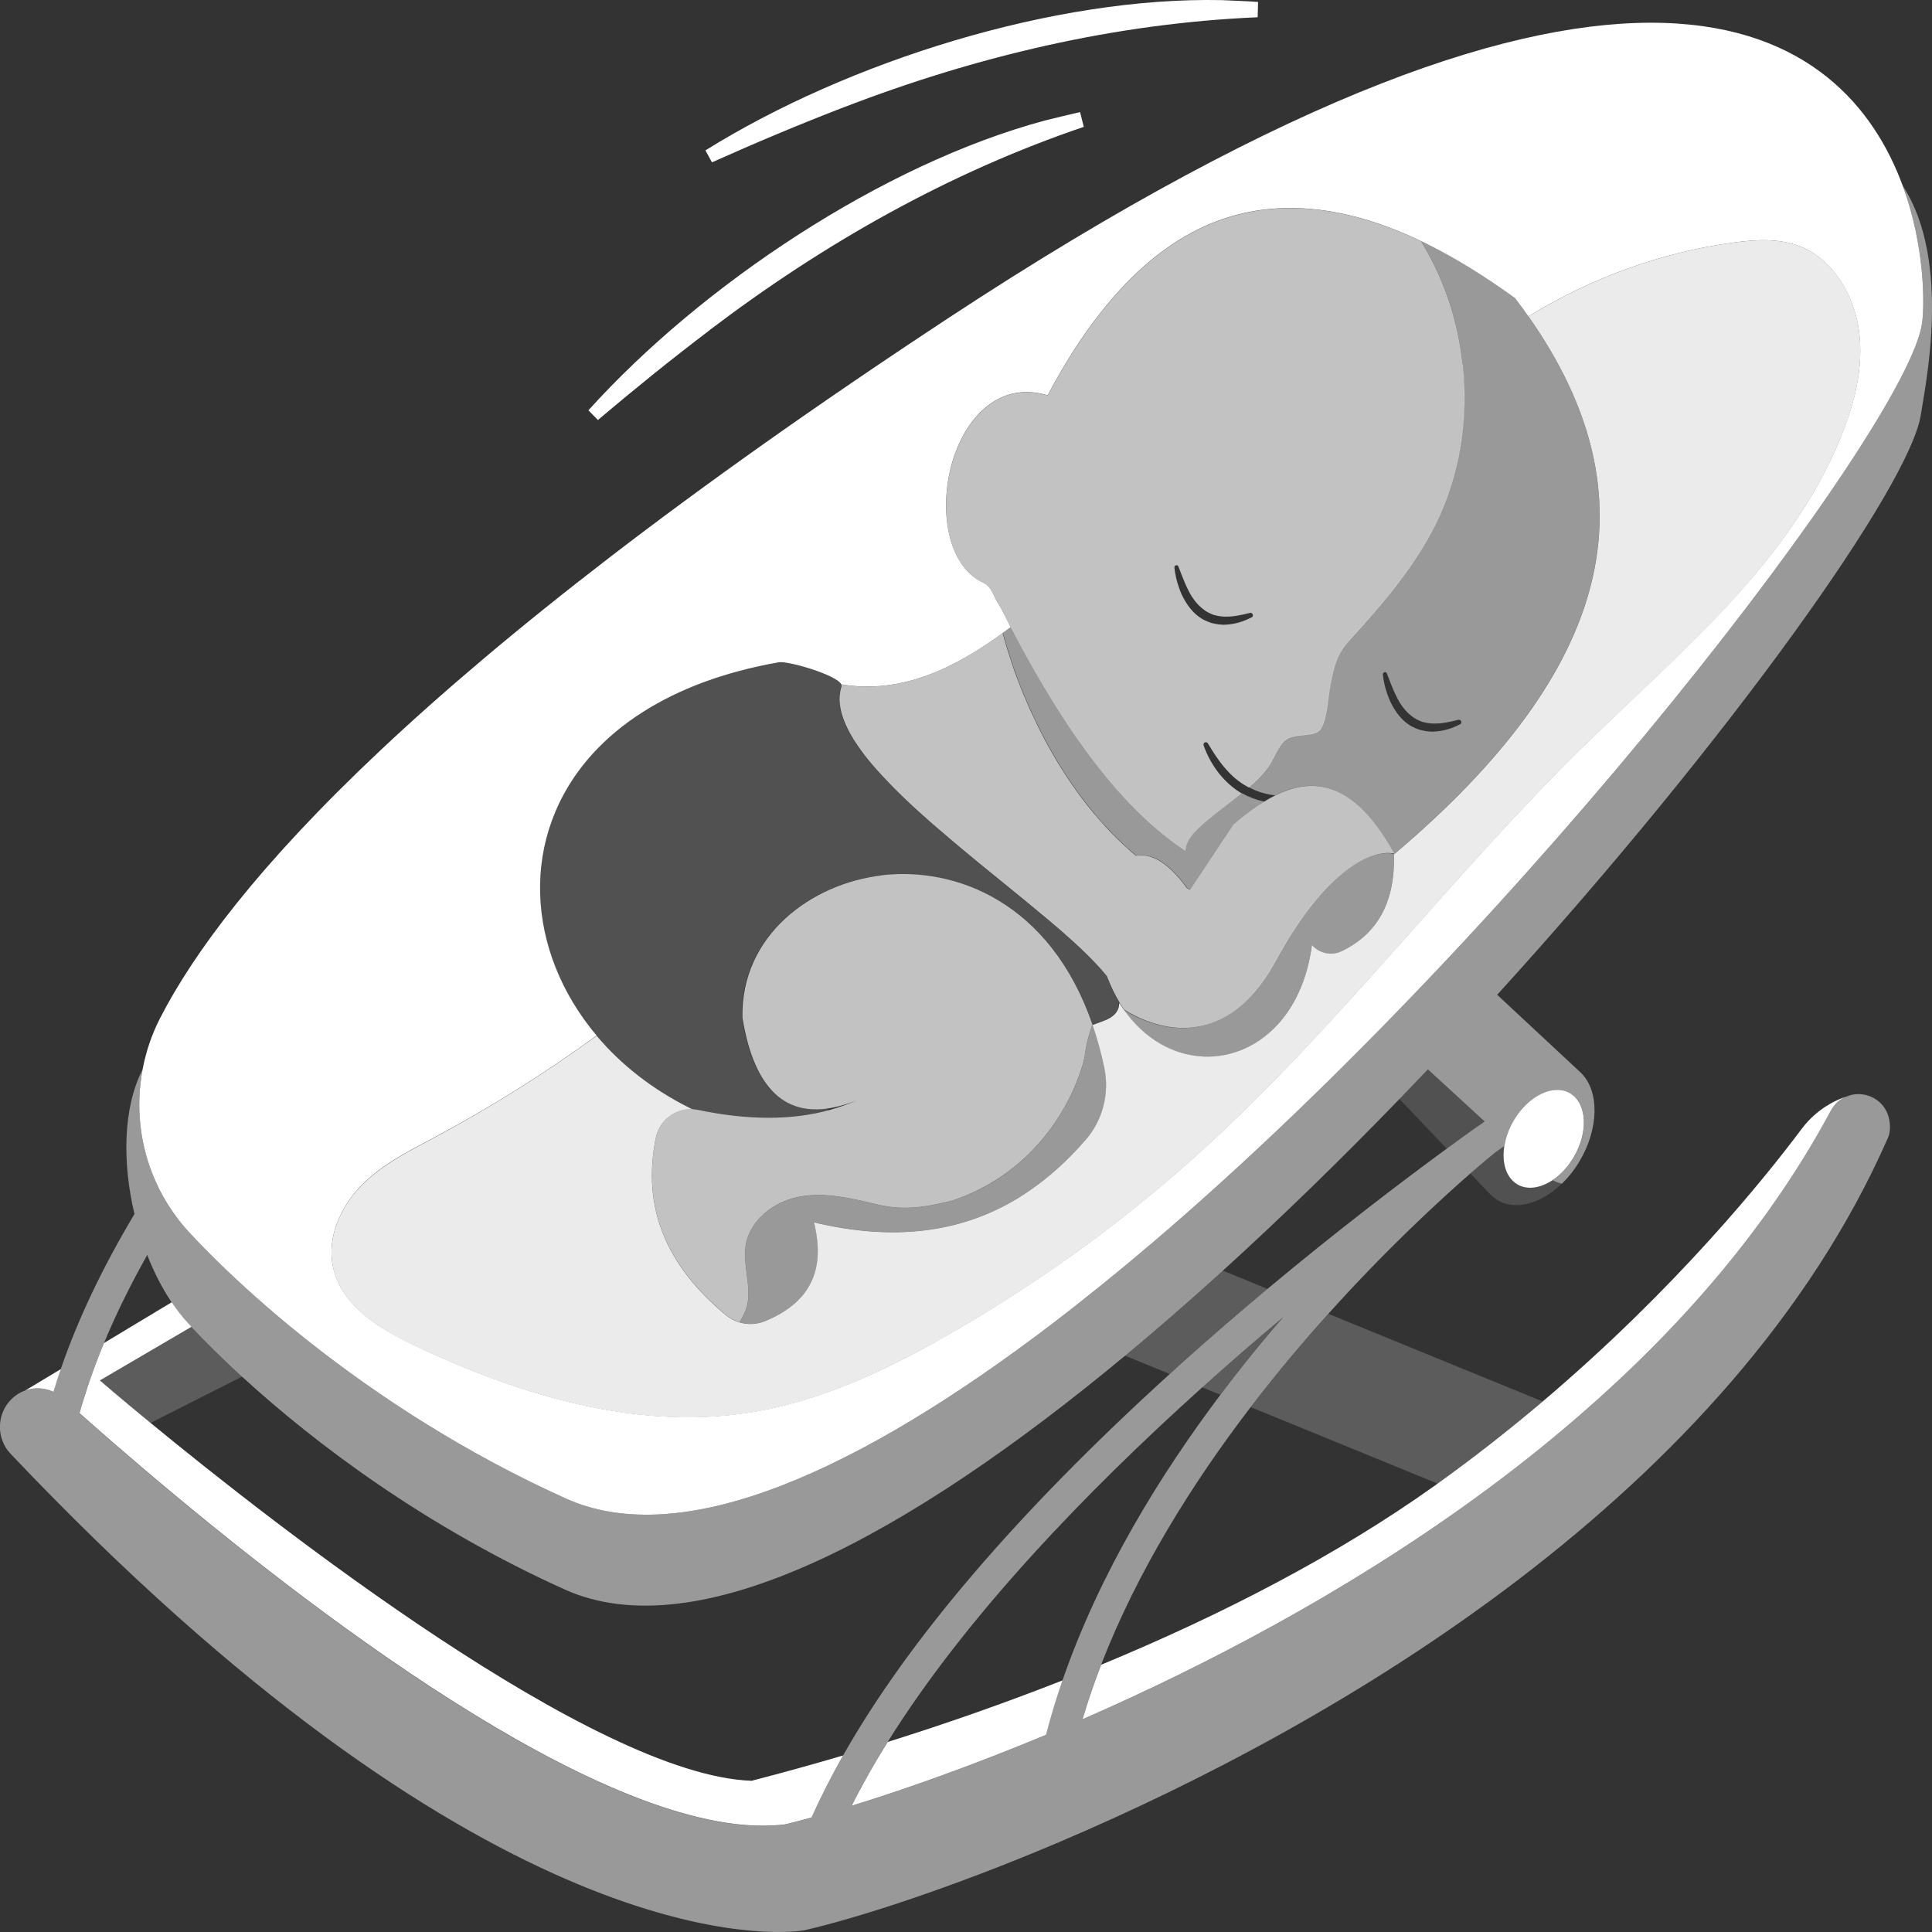 <svg viewBox="0 0 300 300" xmlns="http://www.w3.org/2000/svg"><rect x="0" y="0" width="300" height="300" fill="#333333" stroke="none"/><g fill="#fff"><path d="m 223.23 230.37 c 5.84 -4.19 11.28 -8.48 16.32 -12.75 l -33.28 -13.61 c -3.95 4.39 -8.04 9.25 -12.06 14.49 z" opacity=".2"/><path d="m 189.5 216.58 c 2.32 -3.08 4.63 -5.98 6.86 -8.66 .98 -1.18 1.96 -2.33 2.94 -3.46 -4.09 3.44 -8.33 7.1 -12.63 10.96 z" opacity=".2"/><path d="m 181.63 213.36 c .71 -.65 1.42 -1.29 2.14 -1.94 4.43 -3.98 8.81 -7.75 13.04 -11.28 l -6.93 -2.84 c -5.06 4.59 -10.13 9.02 -15.19 13.21 l 6.95 2.84 z" opacity=".2"/><path d="m 162.43 269.39 c .74 -2.85 1.6 -5.68 2.56 -8.46 -8.93 3.51 -18.05 6.71 -27.15 9.56 -2.06 3.3 -3.94 6.61 -5.59 9.91 7.87 -2.43 18.33 -6.08 30.19 -11.02 z"/><path d="m 279.71 175.36 c -5.54 7.41 -19.34 24.61 -40.16 42.26 -5.04 4.27 -10.48 8.56 -16.32 12.75 -.19 .14 -.38 .28 -.57 .41 -14.86 10.59 -32.73 19.89 -51.67 27.72 -1.08 2.79 -2.05 5.61 -2.9 8.47 18.86 -8.23 40.59 -19.55 60.87 -34.27 5.53 -4.01 10.95 -8.28 16.18 -12.81 15.55 -13.46 29.36 -29.2 39.13 -47.39 .56 -1.04 1.35 -1.75 2.24 -2.17 -2.69 .96 -5.06 2.69 -6.79 5.02 z"/><path d="m 37.61 213.75 c -3.03 -2.78 -5.66 -5.39 -7.88 -7.74 l -14.23 8.33 c .08 .07 3 2.59 7.88 6.61 l 14.22 -7.2 z" opacity=".2"/><path d="m 116.73 276.52 c -24.33 -.8 -74.06 -39.71 -93.34 -55.56 -4.88 -4.01 -7.81 -6.54 -7.88 -6.61 l 14.23 -8.33 c -.19 -.2 -.38 -.4 -.56 -.6 -.89 -.95 -1.72 -2.03 -2.51 -3.21 l -10.52 6.33 c -.83 2 -1.59 4 -2.27 6 -.06 .19 -.13 .37 -.19 .56 -.48 1.45 -.94 2.89 -1.34 4.33 1.57 1.39 3.28 2.9 5.14 4.51 23.22 20.16 67.66 55.66 96.44 59.26 1.62 .2 3.18 .3 4.69 .29 1.13 -.01 2.23 -.07 3.3 -.2 1.17 -.28 2.55 -.64 4.1 -1.07 1.41 -3.15 3.04 -6.36 4.89 -9.63 -4.75 1.4 -9.49 2.71 -14.17 3.92 z"/><path d="m 3.92 215.9 l -.07 .04 h .01 c .53 -.2 1.08 -.32 1.65 -.35 .47 -.03 .95 0 1.43 .09 .46 .09 .92 .24 1.36 .45 .06 -.19 .12 -.39 .18 -.58 .04 -.11 .07 -.23 .11 -.34 .27 -.87 .56 -1.75 .87 -2.63 l -5.53 3.33 z"/><path d="m 235.53 183.86 c -1.69 -1.06 -2.35 -3.36 -1.94 -5.92 -.41 .29 -.87 .61 -1.36 .96 -.44 .35 -1.82 1.49 -3.92 3.31 l 2.88 3.02 .09 .09 .29 .3 .01 -.01 c .27 .26 .55 .49 .87 .69 2.84 1.77 6.85 .62 10.09 -2.53 -.51 -.12 -1 -.32 -1.45 -.54 -1.91 1.27 -3.99 1.59 -5.55 .61 z" opacity=".15"/><path d="m 229.45 174.89 s .01 -.01 .01 -.01 c .39 -.28 .76 -.54 1.1 -.78 l -8.81 -8.09 c -1.47 1.55 -2.96 3.1 -4.45 4.64 l 7.35 7.71 c 1.85 -1.36 3.47 -2.52 4.8 -3.47 z" opacity=".15"/><path d="m 295.46 28.86 c -8.84 -24.07 -40.64 -50.26 -148.29 20.59 -82.04 53.99 -112.01 88.52 -122.34 108.7 -1.3 2.54 -2.18 5.21 -2.69 7.92 -1.1 5.83 -.41 11.87 1.97 17.26 .74 1.69 1.65 3.32 2.72 4.85 .76 1.09 1.59 2.15 2.51 3.14 1.66 1.79 3.58 3.74 5.74 5.81 3.67 3.51 8.03 7.36 13.04 11.31 10.55 8.32 23.95 17.12 39.72 24.24 18.32 8.28 45.96 -4.63 75.25 -26.9 5.28 -4.02 10.62 -8.34 15.97 -12.9 58.1 -49.54 117.19 -126.85 119.4 -142.71 .4 -2.88 .44 -11.94 -3 -21.31 z m -9.66 39.13 c -8.15 19.81 -25.29 33.53 -40.3 48.27 -20.2 19.84 -37.48 42.82 -58.34 61.9 -4.65 4.25 -9.48 8.3 -14.45 12.13 -5.67 4.37 -11.56 8.44 -17.6 12.23 -2.83 1.78 -5.69 3.5 -8.6 5.14 -9.13 5.16 -18.75 9.69 -29 11.49 -18.07 3.18 -36.62 -2.37 -53.36 -10.34 -2.62 -1.25 -5.36 -2.74 -7.61 -4.64 -2 -1.68 -3.61 -3.69 -4.45 -6.12 -.16 -.47 -.31 -.95 -.41 -1.46 -.91 -4.58 1.29 -9.32 4.48 -12.56 s 7.29 -5.28 11.26 -7.4 c 8.74 -4.67 17.17 -9.96 25.23 -15.82 -11.04 -13.1 -12.17 -31.06 -.61 -43.78 2.16 -2.37 4.76 -4.56 7.83 -6.5 5.51 -3.49 12.49 -6.19 21.08 -7.69 1.38 -.24 8.92 1.94 9.68 3.43 9.6 1.61 17.92 -2.78 25.08 -7.98 .41 -.3 .82 -.6 1.23 -.91 -.52 -1.01 -1.04 -2.02 -1.57 -3.07 -.15 -.21 -.29 -.44 -.43 -.68 -.16 -.29 -.32 -.6 -.46 -.9 -.46 -.94 -.9 -1.83 -1.67 -2.17 -6.09 -2.72 -7.24 -12.63 -4.49 -20.18 2.12 -5.82 7 -11.2 14.36 -9 2.57 -4.86 5.29 -9.11 8.17 -12.77 5.04 -6.42 10.53 -10.97 16.42 -13.58 4.32 -1.92 8.94 -2.82 13.81 -2.72 6.13 .12 12.67 1.83 19.56 5.12 .31 .15 .62 .28 .93 .44 l .05 .03 c .01 .01 .02 .01 .03 .02 4.34 2.15 8.91 4.97 13.58 8.36 l .07 .07 c .71 .93 1.38 1.86 2.03 2.78 9.74 -5.98 20.62 -9.94 31.84 -11.46 3.52 -.48 7.2 -.7 10.51 .66 5.04 2.07 8.28 7.58 9 13.19 .71 5.61 -.75 11.29 -2.89 16.47 z"/><path d="m 227.11 56.55 c -.69 -6.4 -2.67 -12.67 -5.93 -18.21 l -.53 -.89 c -6.9 -3.29 -13.44 -5 -19.56 -5.12 -4.87 -.1 -9.49 .81 -13.81 2.72 -5.89 2.61 -11.38 7.16 -16.42 13.58 -2.87 3.66 -5.6 7.91 -8.17 12.77 -7.37 -2.2 -12.24 3.18 -14.36 9 -2.75 7.55 -1.6 17.46 4.49 20.18 .77 .34 1.21 1.23 1.67 2.17 .15 .3 .3 .61 .46 .9 .13 .24 .27 .47 .43 .68 .52 1.05 1.04 2.06 1.57 3.07 .48 .92 .95 1.81 1.43 2.69 .1 .18 .2 .38 .3 .56 .43 .79 .86 1.57 1.29 2.33 .14 .26 .29 .52 .43 .77 .4 .71 .81 1.4 1.21 2.09 .17 .29 .34 .59 .52 .88 .08 .14 .17 .27 .25 .41 .3 .5 .6 1 .9 1.48 .19 .31 .39 .63 .58 .94 .37 .59 .74 1.16 1.1 1.72 .21 .32 .42 .65 .63 .97 .35 .53 .71 1.06 1.06 1.57 .23 .33 .45 .65 .68 .98 .34 .49 .69 .97 1.03 1.44 .24 .33 .47 .65 .71 .97 .33 .45 .67 .89 1 1.32 .25 .32 .5 .64 .75 .96 .32 .41 .65 .81 .97 1.2 .26 .32 .53 .63 .79 .94 .31 .37 .63 .74 .94 1.09 .28 .31 .55 .61 .83 .92 .3 .33 .61 .66 .91 .98 .29 .31 .59 .6 .88 .9 .29 .29 .58 .59 .87 .87 .31 .3 .62 .59 .94 .88 .28 .26 .55 .52 .83 .76 .34 .3 .67 .58 1.01 .86 .25 .21 .51 .44 .76 .64 .39 .31 .77 .6 1.16 .9 .21 .16 .42 .33 .62 .48 .6 .44 1.2 .85 1.8 1.25 l .01 -.18 c .06 -1.08 .77 -2.08 1.36 -2.72 1.23 -1.34 3 -2.71 4.88 -4.16 .81 -.63 1.63 -1.26 2.41 -1.9 -1.38 -.83 -2.59 -1.93 -3.57 -3.18 -1 -1.3 -1.79 -2.74 -2.32 -4.26 -.07 -.2 .03 -.41 .22 -.48 .17 -.06 .35 .01 .44 .16 .8 1.34 1.62 2.64 2.61 3.78 .97 1.15 2.09 2.15 3.38 2.87 .12 .07 .24 .12 .36 .19 .33 -.28 .64 -.56 .94 -.85 .03 -.03 .06 -.05 .09 -.08 .3 -.28 .57 -.56 .84 -.85 .03 -.03 .06 -.06 .09 -.09 .18 -.19 .33 -.39 .5 -.59 .1 -.12 .21 -.24 .31 -.36 .24 -.32 .46 -.63 .65 -.95 .12 -.2 .22 -.41 .33 -.62 .08 -.14 .16 -.29 .23 -.43 .42 -.84 .86 -1.7 1.55 -2.38 .7 -.68 1.83 -.8 2.93 -.91 1.11 -.11 2.16 -.22 2.65 -.86 .79 -1.03 1.09 -3.33 1.32 -5.17 .09 -.7 .18 -1.35 .28 -1.87 .59 -2.96 1.01 -4.73 2.96 -6.86 4.91 -5.38 9.99 -11.21 13.38 -18.05 3.73 -7.54 5.1 -16.26 4.18 -24.77 z m -32.77 39.31 c -1.23 .65 -2.6 1.08 -4.06 1.14 -.36 .05 -.73 -.03 -1.1 -.05 -.37 -.04 -.73 -.14 -1.09 -.22 -.71 -.24 -1.41 -.55 -2 -1.01 -1.2 -.92 -2.03 -2.19 -2.63 -3.48 -.14 -.32 -.27 -.64 -.38 -.97 -.36 -1.02 -.61 -2.07 -.72 -3.13 -.02 -.19 .11 -.35 .29 -.37 .15 -.02 .29 .07 .34 .21 v .01 c .34 .87 .66 1.74 1.02 2.57 .17 .39 .34 .77 .53 1.13 .58 1.17 1.36 2.21 2.34 2.94 .47 .39 1.02 .64 1.59 .85 .3 .07 .58 .16 .89 .2 .31 .02 .61 .08 .92 .07 1.25 .03 2.52 -.26 3.8 -.58 h .01 c .2 -.05 .4 .07 .45 .28 .04 .17 -.04 .35 -.19 .43 z" opacity=".7"/><path d="m 171.48 165.78 c -.5 -2.35 -1.11 -4.53 -1.81 -6.57 -.02 -.01 -.03 -.02 -.05 -.03 s 0 0 0 0 c -.04 .1 -.07 .19 -.1 .29 -.04 .12 -.09 .24 -.12 .36 -.03 .09 -.05 .17 -.08 .25 -.04 .11 -.08 .23 -.11 .34 -.02 .06 -.03 .1 -.05 .16 -.04 .13 -.08 .26 -.11 .37 v .02 c -.05 .16 -.09 .32 -.13 .46 -.02 .06 -.03 .11 -.04 .17 -.06 .24 -.11 .46 -.15 .66 -.05 .22 -.08 .42 -.11 .6 -.01 .03 -.01 .06 -.02 .09 -.07 .43 -.12 .8 -.18 1.17 -.01 .03 -.01 .06 -.02 .09 -.01 .08 -.03 .16 -.05 .24 -.05 .27 -.12 .54 -.21 .85 -2.24 7.38 -6.93 13.67 -13.17 17.73 -1.9 1.24 -3.94 2.27 -6.1 3.06 -.59 .21 -1.11 .38 -1.53 .48 -3.93 .94 -7.13 1.41 -11.06 .48 s -7.98 -1.93 -11.95 -1.25 c -1.75 .3 -3.5 1.03 -4.95 2.09 -1.85 1.35 -3.23 3.25 -3.58 5.53 -.52 3.32 1.17 6.86 .01 10 -.25 .67 -.61 1.28 -.96 1.91 1.29 .39 2.69 .33 3.98 -.2 6.63 -2.73 9.19 -7.41 7.82 -14.26 -.07 -.35 -.14 -.7 -.23 -1.07 12.15 2.9 22.56 1.71 31.51 -3.66 .61 -.37 1.21 -.76 1.81 -1.17 3.14 -2.13 6.1 -4.8 8.88 -8.01 2.64 -3.05 3.71 -7.23 2.87 -11.19 z" opacity=".5"/><path d="m 237.34 49.13 c -.65 -.93 -1.33 -1.85 -2.03 -2.78 l -.07 -.07 c -4.67 -3.4 -9.24 -6.21 -13.58 -8.36 -.01 -.01 -.02 -.01 -.03 -.02 l -.05 -.03 c -.31 -.16 -.62 -.29 -.93 -.44 l .53 .89 c 3.26 5.54 5.24 11.81 5.93 18.21 .92 8.5 -.45 17.23 -4.18 24.77 -3.38 6.84 -8.46 12.66 -13.38 18.05 -1.94 2.13 -2.37 3.91 -2.96 6.86 -.1 .52 -.19 1.17 -.28 1.87 -.24 1.84 -.54 4.14 -1.32 5.17 -.49 .64 -1.54 .75 -2.65 .86 -1.1 .11 -2.23 .23 -2.93 .91 -.69 .68 -1.13 1.54 -1.55 2.38 -.07 .15 -.15 .29 -.23 .43 -.11 .21 -.21 .42 -.33 .62 -.19 .32 -.4 .64 -.65 .95 -.09 .12 -.21 .24 -.31 .36 -.16 .2 -.32 .39 -.5 .59 -.03 .03 -.06 .06 -.09 .09 -.27 .28 -.54 .56 -.84 .85 -.03 .03 -.06 .05 -.09 .08 -.3 .28 -.61 .57 -.94 .85 1.17 .64 2.46 1.06 3.79 1.24 .11 .02 .23 .03 .34 .04 2.66 -1.31 5.07 -1.74 7.35 -1.32 4.03 .74 7.64 4.07 11.03 10.18 l .04 .07 v .08 .03 .13 c 34 -28.73 40.7 -55.37 20.9 -83.55 z m -10.62 63.33 c -1.23 .65 -2.6 1.08 -4.06 1.14 -.36 .05 -.73 -.03 -1.1 -.05 -.37 -.04 -.73 -.14 -1.09 -.22 -.71 -.24 -1.41 -.55 -2 -1.01 -1.2 -.92 -2.03 -2.19 -2.63 -3.48 -.58 -1.32 -.96 -2.7 -1.11 -4.1 -.02 -.19 .11 -.35 .29 -.37 .15 -.02 .29 .07 .34 .21 v .01 c .5 1.27 .94 2.54 1.55 3.7 .58 1.17 1.36 2.21 2.34 2.94 .47 .39 1.02 .64 1.59 .85 .3 .07 .58 .16 .89 .2 .31 .02 .61 .08 .92 .07 1.25 .03 2.52 -.26 3.8 -.58 h .01 c .2 -.05 .4 .07 .45 .28 .04 .17 -.04 .35 -.19 .43 z" opacity=".5"/><path d="m 192.9 123.22 c -.04 -.02 -.07 -.05 -.1 -.07 -.79 .64 -1.6 1.27 -2.41 1.9 -1.88 1.45 -3.65 2.82 -4.88 4.16 -.59 .64 -1.3 1.63 -1.36 2.72 l -.01 .18 c -.6 -.39 -1.2 -.81 -1.8 -1.25 -.21 -.15 -.42 -.32 -.62 -.48 -.39 -.29 -.77 -.58 -1.16 -.9 -.25 -.21 -.51 -.43 -.76 -.64 -.34 -.28 -.67 -.56 -1.01 -.86 -.28 -.25 -.55 -.51 -.83 -.76 -.31 -.29 -.62 -.57 -.94 -.88 -.29 -.28 -.58 -.58 -.87 -.87 -.29 -.3 -.59 -.59 -.88 -.9 -.3 -.32 -.61 -.65 -.91 -.98 -.28 -.3 -.56 -.6 -.83 -.92 -.32 -.36 -.63 -.72 -.94 -1.09 -.26 -.31 -.53 -.62 -.79 -.94 -.33 -.39 -.65 -.8 -.97 -1.2 -.25 -.32 -.5 -.63 -.75 -.96 -.34 -.43 -.67 -.87 -1 -1.32 -.24 -.32 -.48 -.64 -.71 -.97 -.35 -.47 -.69 -.95 -1.03 -1.44 -.23 -.32 -.45 -.65 -.68 -.98 -.36 -.52 -.71 -1.04 -1.06 -1.57 -.21 -.32 -.42 -.64 -.63 -.97 -.37 -.57 -.74 -1.14 -1.1 -1.72 -.19 -.31 -.39 -.62 -.58 -.94 -.3 -.49 -.61 -.97 -.91 -1.48 -.08 -.14 -.16 -.28 -.24 -.41 -.17 -.29 -.34 -.59 -.52 -.88 -.4 -.69 -.81 -1.38 -1.21 -2.09 -.14 -.25 -.29 -.51 -.43 -.77 -.43 -.77 -.86 -1.54 -1.29 -2.33 -.1 -.18 -.2 -.37 -.3 -.56 -.48 -.88 -.95 -1.77 -1.43 -2.69 -.41 .31 -.82 .61 -1.23 .91 .19 .72 .4 1.44 .62 2.17 .07 .22 .13 .43 .2 .65 .16 .53 .33 1.05 .51 1.58 .08 .23 .15 .46 .23 .69 .2 .58 .41 1.16 .62 1.74 .06 .15 .11 .3 .17 .46 .28 .75 .58 1.5 .89 2.25 .03 .07 .06 .14 .09 .2 .17 .41 .35 .82 .53 1.23 .11 .26 .22 .53 .34 .79 .07 .16 .14 .32 .22 .48 .28 .62 .57 1.23 .87 1.84 .06 .13 .12 .25 .18 .38 .75 1.51 1.54 3.01 2.39 4.47 .01 .01 .01 .02 .02 .03 .42 .72 .84 1.42 1.28 2.12 .04 .06 .07 .12 .11 .17 .37 .59 .75 1.17 1.14 1.74 .1 .15 .2 .29 .3 .44 .3 .44 .6 .87 .91 1.3 .11 .15 .22 .3 .33 .45 .27 .37 .54 .72 .82 1.08 .07 .1 .15 .2 .22 .29 s .14 .18 .21 .27 c .29 .37 .59 .73 .89 1.09 .15 .18 .29 .36 .44 .54 .04 .05 .09 .1 .13 .15 .39 .46 .79 .91 1.2 1.35 .13 .14 .25 .27 .38 .41 .34 .36 .68 .72 1.03 1.07 .14 .14 .27 .28 .41 .41 .35 .34 .7 .68 1.06 1.01 .06 .05 .11 .11 .17 .16 .07 .07 .14 .13 .21 .2 .48 .43 .96 .85 1.46 1.26 .04 .04 .09 .07 .13 .11 .21 -.04 .42 -.06 .63 -.07 2.34 -.07 4.73 1.61 7.29 5.12 .07 .03 .13 .06 .2 .09 .1 .04 .2 .08 .3 .13 l .89 -1.34 1.82 -2.73 4.02 -6.06 c 1.67 -1.44 3.23 -2.61 4.72 -3.52 -1.17 -.25 -2.32 -.66 -3.38 -1.26 v .01 z" opacity=".5"/><path d="m 288.69 51.52 c -.71 -5.61 -3.96 -11.13 -9 -13.19 -3.31 -1.36 -7 -1.13 -10.51 -.66 -11.22 1.52 -22.1 5.48 -31.84 11.46 19.8 28.18 13.1 54.82 -20.9 83.55 .22 7.32 -2.52 12.38 -8.17 15.05 -1.56 .74 -3.42 .3 -4.56 -.98 -.71 5.38 -2.75 9.85 -5.92 12.97 -.92 .9 -1.91 1.67 -2.96 2.3 -2.44 1.46 -5.19 2.17 -8 2.04 -4.48 -.21 -9.02 -2.57 -12.31 -7.27 -.22 -.32 -.44 -.65 -.65 -.98 l -.09 .06 c -.04 1.19 -.83 2.12 -2.59 2.73 -.52 .18 -1.03 .37 -1.54 .57 -.01 .01 -.02 .01 -.04 .01 .02 .01 .03 .02 .05 .03 .7 2.03 1.31 4.22 1.81 6.57 .84 3.96 -.23 8.15 -2.87 11.19 -2.78 3.21 -5.74 5.88 -8.88 8.01 -.6 .41 -1.2 .8 -1.81 1.17 -8.95 5.37 -19.36 6.56 -31.51 3.66 .09 .36 .16 .71 .23 1.07 1.37 6.85 -1.2 11.53 -7.82 14.26 -1.29 .53 -2.69 .59 -3.98 .2 -.78 -.23 -1.51 -.62 -2.16 -1.16 -9.39 -7.82 -12.95 -16.78 -10.86 -27.39 .3 -1.5 1.14 -2.79 2.39 -3.63 .86 -.58 1.83 -.88 2.82 -.91 .15 -.01 .31 -.02 .46 -.01 -.13 -.06 -.25 -.13 -.38 -.19 -5.87 -2.93 -10.73 -6.79 -14.45 -11.21 -8.06 5.85 -16.49 11.14 -25.23 15.82 -3.96 2.12 -8.06 4.16 -11.26 7.4 s -5.39 7.97 -4.48 12.56 c .1 .51 .24 .99 .41 1.46 .84 2.44 2.45 4.44 4.45 6.12 2.26 1.9 4.99 3.4 7.61 4.64 16.74 7.96 35.29 13.52 53.36 10.34 10.25 -1.8 19.86 -6.34 29 -11.49 2.91 -1.64 5.77 -3.37 8.6 -5.14 6.04 -3.79 11.93 -7.86 17.6 -12.23 4.97 -3.83 9.8 -7.88 14.45 -12.13 20.86 -19.07 38.14 -42.06 58.34 -61.9 15.01 -14.73 32.15 -28.46 40.3 -48.27 2.13 -5.18 3.6 -10.86 2.89 -16.47 h -.01 z" opacity=".9"/><path d="m 136.83 135.94 c -10.89 1.31 -21.79 9.29 -21.55 22.08 .73 4.49 1.98 7.94 3.74 10.31 1.09 1.48 2.37 2.54 3.84 3.18 1.62 .71 3.45 .91 5.5 .64 1.49 -.2 3.1 -.64 4.84 -1.36 -1.39 .63 -2.85 1.14 -4.35 1.56 -5.92 1.63 -12.73 1.62 -20.54 -.02 -.12 -.03 -.25 -.03 -.37 -.05 -.15 -.02 -.3 -.05 -.45 -.06 -.16 -.01 -.31 .01 -.46 .01 -.99 .03 -1.96 .33 -2.82 .91 -1.25 .85 -2.09 2.13 -2.39 3.63 -2.09 10.61 1.47 19.57 10.86 27.39 .65 .54 1.39 .93 2.16 1.16 .35 -.62 .71 -1.24 .96 -1.91 1.16 -3.14 -.53 -6.68 -.01 -10 .36 -2.28 1.74 -4.18 3.58 -5.53 1.46 -1.07 3.2 -1.79 4.95 -2.09 3.98 -.69 8.02 .32 11.95 1.25 s 7.14 .46 11.06 -.48 c .43 -.1 .95 -.27 1.53 -.48 2.16 -.79 4.2 -1.83 6.1 -3.06 6.24 -4.06 10.93 -10.35 13.17 -17.73 .09 -.31 .16 -.58 .21 -.85 .02 -.08 .03 -.16 .05 -.24 .01 -.03 .01 -.06 .02 -.09 .06 -.37 .11 -.74 .18 -1.17 .01 -.03 .01 -.06 .02 -.09 .03 -.19 .07 -.39 .11 -.6 .04 -.2 .09 -.42 .15 -.66 .01 -.06 .03 -.11 .04 -.17 .04 -.15 .08 -.3 .13 -.46 0 -.01 0 -.01 0 -.02 .03 -.12 .07 -.25 .11 -.37 .02 -.05 .03 -.1 .05 -.16 .03 -.11 .07 -.22 .11 -.34 .03 -.08 .05 -.16 .08 -.25 .04 -.11 .08 -.24 .12 -.36 .03 -.1 .06 -.19 .1 -.29 .01 -.01 .02 -.01 .04 -.01 -6.58 -19.11 -21.33 -24.62 -32.83 -23.24 z" opacity=".7"/><path d="m 173.78 155.65 c -.37 -.61 -.72 -1.25 -1.05 -1.93 -.22 -.46 -.42 -.95 -.62 -1.44 -.1 -.24 -.21 -.45 -.3 -.69 -.02 -.03 -.04 -.05 -.06 -.08 -.13 -.16 -.25 -.32 -.39 -.48 -.09 -.1 -.18 -.21 -.27 -.31 -.08 -.1 -.16 -.19 -.25 -.29 -.09 -.11 -.19 -.22 -.29 -.32 -.09 -.1 -.18 -.19 -.27 -.29 -.1 -.11 -.21 -.22 -.31 -.33 -.09 -.1 -.19 -.2 -.28 -.29 -.11 -.11 -.22 -.23 -.34 -.35 -.1 -.1 -.2 -.2 -.3 -.3 -.12 -.12 -.24 -.24 -.36 -.36 -.1 -.1 -.2 -.2 -.31 -.3 -.13 -.12 -.25 -.25 -.38 -.37 -.1 -.09 -.19 -.18 -.29 -.28 -.35 -.33 -.72 -.67 -1.09 -1.01 -.01 -.01 -.02 -.02 -.03 -.02 -.16 -.14 -.32 -.29 -.48 -.43 -.1 -.09 -.2 -.18 -.3 -.27 -.16 -.14 -.33 -.29 -.49 -.43 -.1 -.09 -.21 -.18 -.31 -.28 -.17 -.14 -.33 -.29 -.5 -.44 -.11 -.09 -.21 -.19 -.32 -.28 -.17 -.15 -.35 -.3 -.53 -.45 -.11 -.09 -.21 -.18 -.32 -.27 -.18 -.16 -.37 -.31 -.55 -.47 -.09 -.08 -.19 -.16 -.28 -.23 -.21 -.17 -.41 -.35 -.62 -.52 -.01 -.01 -.03 -.02 -.04 -.03 -3.15 -2.64 -6.65 -5.43 -10.14 -8.3 -.01 -.01 -.02 -.01 -.02 -.02 -.33 -.27 -.65 -.54 -.98 -.81 -.06 -.05 -.11 -.09 -.17 -.14 -.28 -.23 -.56 -.46 -.84 -.7 -.08 -.07 -.16 -.13 -.24 -.2 -.27 -.22 -.53 -.44 -.79 -.66 l -.24 -.2 c -.28 -.23 -.55 -.46 -.83 -.7 -.06 -.05 -.12 -.11 -.19 -.16 -.68 -.57 -1.35 -1.15 -2.01 -1.72 -.05 -.04 -.09 -.08 -.14 -.12 -.28 -.24 -.55 -.48 -.83 -.72 -.09 -.08 -.17 -.15 -.26 -.23 -.23 -.2 -.46 -.41 -.68 -.61 -.11 -.09 -.21 -.19 -.32 -.28 -.21 -.19 -.41 -.37 -.62 -.56 -.11 -.1 -.22 -.2 -.32 -.29 -.21 -.19 -.41 -.38 -.61 -.56 -.1 -.09 -.2 -.19 -.3 -.28 -.22 -.2 -.43 -.41 -.65 -.61 -.08 -.08 -.16 -.15 -.24 -.23 -.03 -.03 -.05 -.05 -.08 -.08 -.56 -.53 -1.1 -1.06 -1.62 -1.59 -.07 -.07 -.13 -.14 -.2 -.21 -.2 -.21 -.4 -.41 -.6 -.62 -.09 -.09 -.18 -.19 -.27 -.28 -.17 -.18 -.34 -.36 -.51 -.54 -.09 -.1 -.19 -.2 -.28 -.3 -.16 -.17 -.31 -.34 -.47 -.51 -.09 -.1 -.19 -.21 -.28 -.31 -.15 -.17 -.3 -.34 -.45 -.51 -.08 -.1 -.17 -.2 -.25 -.29 -.16 -.18 -.31 -.37 -.46 -.55 -.07 -.08 -.14 -.17 -.21 -.25 -.2 -.25 -.4 -.5 -.59 -.75 -.01 -.01 -.02 -.03 -.03 -.04 -.2 -.26 -.4 -.53 -.58 -.79 -.05 -.08 -.11 -.15 -.16 -.23 -.13 -.18 -.26 -.37 -.38 -.55 -.06 -.1 -.13 -.19 -.19 -.28 -.11 -.16 -.21 -.32 -.31 -.48 -.06 -.1 -.12 -.2 -.18 -.3 -.09 -.16 -.18 -.31 -.27 -.46 -.06 -.1 -.11 -.2 -.17 -.3 -.09 -.16 -.17 -.31 -.24 -.46 -.05 -.1 -.1 -.19 -.14 -.28 -.08 -.17 -.16 -.33 -.23 -.5 -.04 -.08 -.07 -.16 -.11 -.24 -.1 -.24 -.19 -.47 -.27 -.7 0 -.01 -.01 -.01 -.01 -.02 -.09 -.24 -.16 -.47 -.23 -.71 -.02 -.07 -.04 -.15 -.06 -.22 -.04 -.16 -.08 -.32 -.11 -.48 -.02 -.09 -.03 -.18 -.05 -.26 -.03 -.14 -.05 -.28 -.07 -.43 -.01 -.09 -.02 -.18 -.03 -.27 -.01 -.14 -.02 -.27 -.03 -.41 0 -.09 -.01 -.18 -.01 -.27 0 -.14 .01 -.27 .02 -.4 .01 -.08 .01 -.17 .02 -.25 .02 -.14 .04 -.29 .06 -.43 .01 -.07 .02 -.14 .04 -.21 .04 -.21 .1 -.42 .16 -.62 .04 -.11 .01 -.23 -.05 -.35 -.77 -1.49 -8.31 -3.67 -9.68 -3.43 -8.59 1.5 -15.57 4.2 -21.08 7.69 -3.06 1.94 -5.67 4.13 -7.83 6.5 -11.57 12.72 -10.44 30.67 .61 43.78 3.73 4.42 8.58 8.29 14.45 11.21 .13 .06 .25 .13 .38 .19 .15 .01 .3 .04 .45 .06 .12 .02 .25 .02 .37 .05 7.81 1.64 14.62 1.65 20.54 .02 l -.48 -.2 c -2.05 .27 -3.89 .07 -5.5 -.64 -1.47 -.64 -2.75 -1.71 -3.84 -3.18 -1.75 -2.38 -3.01 -5.82 -3.74 -10.31 -.23 -12.79 10.67 -20.78 21.55 -22.08 11.5 -1.38 26.25 4.12 32.83 23.24 .51 -.2 1.02 -.39 1.54 -.57 1.76 -.61 2.55 -1.54 2.59 -2.73 0 -.07 -.01 -.15 -.01 -.23 z" opacity=".15"/><path d="m 216.45 132.52 v -.08 l -.04 -.07 c -3.39 -6.11 -7 -9.44 -11.03 -10.18 -2.28 -.42 -4.69 .01 -7.35 1.32 -.58 .28 -1.16 .61 -1.76 .98 -1.49 .91 -3.06 2.08 -4.72 3.52 l -4.02 6.06 -1.82 2.73 -.89 1.34 -.01 .01 c -.1 -.04 -.19 -.09 -.29 -.13 -.07 -.03 -.13 -.06 -.2 -.09 -2.56 -3.51 -4.95 -5.19 -7.29 -5.12 -.21 .01 -.43 .03 -.64 .07 -.67 -.55 -1.32 -1.13 -1.96 -1.73 -.36 -.33 -.71 -.67 -1.06 -1.01 -1.25 -1.23 -2.44 -2.55 -3.59 -3.93 -.3 -.36 -.6 -.72 -.89 -1.09 -.15 -.19 -.29 -.38 -.43 -.56 -.28 -.36 -.55 -.72 -.82 -1.08 -.11 -.15 -.22 -.3 -.33 -.45 -.31 -.43 -.61 -.86 -.91 -1.3 -.1 -.15 -.2 -.29 -.3 -.44 -.39 -.57 -.77 -1.15 -1.14 -1.74 -.04 -.06 -.07 -.12 -.11 -.17 -.44 -.7 -.87 -1.41 -1.28 -2.12 -.01 -.01 -.01 -.02 -.02 -.03 -.85 -1.46 -1.64 -2.95 -2.39 -4.47 -.06 -.13 -.12 -.25 -.18 -.38 -.3 -.61 -.59 -1.23 -.87 -1.84 -.07 -.16 -.15 -.32 -.22 -.48 -.12 -.26 -.23 -.52 -.34 -.79 -.18 -.41 -.36 -.82 -.53 -1.23 -.03 -.07 -.06 -.14 -.09 -.2 -.31 -.75 -.6 -1.5 -.89 -2.25 -.06 -.15 -.11 -.3 -.17 -.46 -.22 -.58 -.42 -1.16 -.62 -1.74 -.08 -.23 -.16 -.46 -.23 -.69 -.18 -.53 -.35 -1.05 -.51 -1.58 -.07 -.22 -.14 -.43 -.2 -.65 -.22 -.72 -.43 -1.45 -.62 -2.17 -7.16 5.2 -15.48 9.59 -25.08 7.98 .06 .12 .09 .24 .05 .35 -.07 .21 -.12 .41 -.16 .62 -.01 .07 -.02 .14 -.04 .21 -.03 .14 -.05 .28 -.06 .43 -.01 .08 -.01 .17 -.02 .25 -.01 .13 -.02 .27 -.02 .4 0 .09 0 .18 .01 .27 0 .14 .01 .27 .03 .41 .01 .09 .02 .18 .03 .27 .02 .14 .04 .28 .07 .43 .02 .09 .03 .17 .05 .26 .03 .16 .07 .32 .11 .48 .02 .07 .04 .15 .06 .22 .07 .23 .14 .47 .23 .71 0 .01 .01 .01 .01 .02 .08 .23 .18 .47 .27 .7 .03 .08 .07 .16 .11 .24 .07 .17 .15 .33 .23 .5 .05 .09 .1 .19 .14 .28 .08 .15 .16 .31 .24 .46 .05 .1 .11 .2 .17 .3 .09 .15 .18 .31 .27 .46 .06 .1 .12 .2 .18 .3 .1 .16 .2 .32 .31 .48 .06 .1 .12 .19 .19 .28 .12 .18 .25 .37 .38 .55 .05 .08 .1 .15 .16 .23 .19 .26 .38 .52 .58 .79 .01 .01 .02 .03 .03 .04 .19 .25 .39 .5 .59 .75 .07 .08 .14 .17 .21 .25 .15 .18 .3 .37 .46 .55 .08 .1 .17 .2 .25 .29 .15 .17 .3 .34 .45 .51 .09 .1 .18 .21 .28 .31 .15 .17 .31 .34 .47 .51 .09 .1 .19 .2 .28 .3 .17 .18 .34 .36 .51 .54 .09 .09 .18 .19 .27 .28 .2 .21 .4 .41 .6 .62 .07 .07 .13 .14 .2 .21 .52 .53 1.07 1.06 1.62 1.59 .03 .03 .05 .05 .08 .08 .08 .08 .16 .15 .24 .23 .21 .2 .43 .41 .65 .61 .1 .09 .2 .19 .3 .28 .2 .19 .41 .38 .61 .56 .11 .1 .21 .2 .32 .29 .21 .19 .41 .37 .62 .56 .11 .09 .21 .19 .32 .28 .23 .2 .45 .41 .68 .61 .09 .08 .17 .15 .26 .23 .27 .24 .55 .48 .83 .72 .05 .04 .09 .08 .14 .12 .66 .57 1.33 1.15 2.01 1.72 .06 .05 .12 .11 .19 .16 .27 .23 .55 .46 .83 .7 l .24 .2 c .26 .22 .53 .44 .79 .66 .08 .07 .16 .13 .24 .2 .28 .23 .56 .46 .84 .7 .06 .05 .11 .09 .17 .14 .33 .27 .65 .54 .98 .81 .01 .01 .02 .01 .02 .02 3.49 2.86 6.99 5.66 10.14 8.3 .01 .01 .03 .02 .04 .03 .21 .18 .42 .35 .62 .52 .09 .08 .19 .16 .28 .23 .19 .16 .37 .31 .55 .47 .11 .09 .21 .18 .32 .27 .18 .15 .35 .3 .53 .45 .11 .09 .22 .19 .32 .28 .17 .15 .34 .29 .5 .44 .11 .09 .21 .18 .31 .28 .17 .14 .33 .29 .49 .43 l .3 .27 c .16 .14 .32 .29 .48 .43 .01 .01 .02 .02 .03 .02 .38 .34 .74 .68 1.09 1.01 .1 .09 .2 .18 .29 .28 .13 .12 .26 .25 .38 .37 .1 .1 .21 .2 .31 .3 l .36 .36 .3 .3 c .11 .12 .23 .23 .34 .35 .1 .1 .19 .2 .28 .29 .11 .11 .21 .22 .31 .33 .09 .1 .18 .2 .27 .29 .1 .11 .2 .22 .29 .32 s .17 .19 .25 .29 c .09 .1 .18 .21 .27 .31 .14 .16 .26 .32 .39 .48 .02 .02 .04 .05 .06 .07 .09 .25 .2 .47 .3 .7 .2 .49 .4 .98 .62 1.44 .33 .68 .68 1.32 1.05 1.93 0 .08 .01 .15 .01 .23 l .09 -.06 c .21 .34 .43 .67 .65 .98 3.69 2.3 15.17 7.69 23.52 -7.63 .28 -.52 .56 -1.01 .84 -1.5 .08 -.13 .15 -.26 .23 -.39 .23 -.39 .46 -.77 .68 -1.15 .05 -.09 .11 -.18 .16 -.27 .27 -.44 .53 -.86 .8 -1.26 .07 -.12 .15 -.23 .22 -.34 .2 -.31 .4 -.6 .6 -.9 .08 -.12 .16 -.24 .24 -.35 .25 -.36 .5 -.71 .74 -1.04 .08 -.11 .15 -.2 .23 -.31 .18 -.24 .35 -.47 .53 -.7 .1 -.13 .2 -.26 .3 -.38 .17 -.22 .35 -.43 .52 -.64 .14 -.17 .27 -.33 .4 -.48 .15 -.18 .3 -.36 .45 -.53 .12 -.13 .24 -.26 .35 -.39 s .23 -.25 .34 -.37 c .21 -.23 .42 -.44 .63 -.65 l .28 -.28 c .14 -.13 .27 -.26 .41 -.39 .08 -.07 .15 -.14 .23 -.21 .14 -.13 .28 -.26 .41 -.38 .31 -.27 .61 -.52 .9 -.76 .03 -.02 .05 -.04 .08 -.06 .9 -.71 1.74 -1.26 2.51 -1.68 0 0 .01 -.01 .01 -.01 1.81 -.98 3.21 -1.24 4.06 -1.29 h .02 c .36 -.02 .61 0 .77 .02 h .02 c .04 .01 .07 .01 .09 .01 h .02 c .02 0 .03 .01 .03 .01 s .11 .01 .31 .02 v -.03 -.01 z" opacity=".7"/><path d="m 216.1 132.52 s -.01 0 -.02 0 c -.02 0 -.05 -.01 -.09 -.01 -.01 0 -.02 0 -.02 0 -.15 -.02 -.41 -.04 -.77 -.02 -.01 0 -.01 0 -.02 0 -.86 .05 -2.26 .31 -4.06 1.29 0 0 -.01 .01 -.01 .01 -.77 .42 -1.61 .96 -2.51 1.68 -.03 .02 -.05 .04 -.08 .06 -.29 .23 -.6 .48 -.9 .75 -.14 .12 -.28 .25 -.41 .38 -.08 .07 -.15 .14 -.23 .21 -.13 .13 -.27 .25 -.41 .39 -.09 .09 -.19 .19 -.28 .28 -.21 .21 -.42 .43 -.63 .65 -.11 .12 -.23 .24 -.34 .37 -.12 .13 -.23 .26 -.35 .39 -.15 .17 -.3 .35 -.45 .53 -.13 .16 -.27 .32 -.4 .48 -.17 .21 -.34 .42 -.52 .64 -.1 .13 -.2 .25 -.3 .38 -.18 .23 -.35 .46 -.53 .7 -.08 .1 -.15 .2 -.23 .31 -.24 .34 -.49 .68 -.74 1.04 -.08 .11 -.16 .23 -.24 .35 -.2 .29 -.4 .59 -.6 .9 -.07 .11 -.15 .22 -.22 .34 -.26 .41 -.53 .83 -.8 1.26 -.05 .09 -.11 .18 -.16 .27 -.23 .37 -.45 .75 -.68 1.15 -.08 .13 -.15 .26 -.23 .39 -.28 .49 -.56 .98 -.84 1.5 -8.35 15.32 -19.83 9.93 -23.52 7.63 3.29 4.7 7.83 7.06 12.31 7.27 2.82 .13 5.56 -.58 8 -2.04 1.05 -.63 2.05 -1.4 2.96 -2.3 3.17 -3.12 5.21 -7.6 5.92 -12.97 1.14 1.28 3 1.72 4.56 .98 5.65 -2.67 8.39 -7.74 8.17 -15.05 0 -.05 0 -.09 0 -.13 -.2 -.01 -.31 -.02 -.31 -.02 s -.02 0 -.03 -.01 z" opacity=".5"/><path d="m 243.89 169.81 c -2.56 -1.6 -6.51 .25 -8.82 4.13 -.61 1.02 -1.04 2.09 -1.3 3.12 -.07 .3 -.13 .59 -.18 .88 -.41 2.56 .25 4.86 1.94 5.92 1.57 .98 3.65 .66 5.55 -.61 1.22 -.81 2.36 -2.01 3.26 -3.52 2.31 -3.88 2.1 -8.32 -.46 -9.92 z"/><path d="m 110.2 51.25 c 17.71 -13.45 37.13 -24.44 58.09 -31.55 l -.58 -2.3 c -1.83 .41 -3.65 .88 -5.48 1.32 -25.16 6.77 -53.25 25.48 -70.86 44.99 l 1.47 1.51 c 5.66 -4.79 11.46 -9.48 17.37 -13.96 z"/><path d="m 130.98 16.68 c 20.63 -7.96 42.25 -13.06 64.31 -14 l .06 -2.38 c -1.87 -.13 -3.74 -.19 -5.62 -.28 -26.01 -.56 -58.03 9.52 -80.19 23.33 l 1.01 1.86 c 6.73 -3.02 13.56 -5.89 20.44 -8.54 z"/><path d="m 3.85 215.94 l .07 -.04 z"/><path d="m 295.46 28.86 c 3.44 9.38 3.4 18.43 3 21.31 -2.22 15.86 -61.31 93.18 -119.4 142.71 -5.35 4.56 -10.68 8.88 -15.97 12.9 -29.28 22.27 -56.92 35.18 -75.25 26.9 -15.77 -7.13 -29.17 -15.92 -39.72 -24.24 -5.01 -3.95 -9.37 -7.8 -13.04 -11.31 -2.16 -2.07 -4.08 -4.02 -5.74 -5.81 -.92 -.99 -1.75 -2.05 -2.51 -3.14 -1.07 -1.54 -1.98 -3.16 -2.72 -4.85 -2.38 -5.4 -3.07 -11.43 -1.97 -17.26 0 .01 -.01 .01 -.01 .02 -3.05 5.96 -3.14 14.47 -1.25 22.43 -4.96 8.29 -8.78 16.32 -11.44 24.06 -.3 .88 -.59 1.76 -.87 2.63 -.04 .11 -.07 .23 -.11 .34 -.06 .19 -.12 .39 -.18 .58 -.44 -.21 -.89 -.36 -1.36 -.45 s -.95 -.12 -1.43 -.09 l -.65 .08 .01 .01 c -.34 .06 -.68 .14 -1 .26 h -.01 l -.02 .01 c -.67 .25 -1.29 .62 -1.83 1.11 l -.01 .01 c -.91 .81 -1.59 1.93 -1.87 3.29 -.39 1.94 .18 3.96 1.53 5.38 72.57 76.56 116.38 74.78 122.49 74.1 .28 -.03 .49 -.06 .61 -.08 .09 -.01 .13 -.02 .13 -.02 7.73 -1.77 22.08 -6.27 39.41 -13.62 l .13 .01 c 0 -.02 .01 -.05 .01 -.07 43.08 -18.29 104.51 -54.16 128.74 -109.38 .32 -.74 .37 -1.58 .27 -2.39 -.37 -3.18 -3.19 -4.78 -5.74 -4.32 -.06 .01 -.11 .02 -.16 .03 l -.41 .13 c -.21 .07 -.42 .15 -.63 .22 -.89 .42 -1.68 1.13 -2.24 2.17 -9.77 18.19 -23.59 33.93 -39.13 47.39 -5.23 4.53 -10.65 8.79 -16.18 12.81 -20.28 14.72 -42 26.04 -60.87 34.27 .85 -2.86 1.83 -5.68 2.9 -8.47 5.68 -14.66 14.26 -28.3 23.22 -40.01 4.02 -5.25 8.11 -10.11 12.06 -14.49 9.08 -10.1 17.35 -17.69 22.06 -21.8 2.09 -1.82 3.48 -2.96 3.92 -3.31 .49 -.35 .95 -.67 1.36 -.96 .05 -.29 .11 -.58 .18 -.88 .26 -1.04 .69 -2.1 1.3 -3.12 2.31 -3.88 6.25 -5.73 8.82 -4.13 s 2.77 6.04 .46 9.92 c -.9 1.51 -2.05 2.71 -3.26 3.52 .45 .22 .94 .42 1.45 .54 1 -.98 1.94 -2.15 2.73 -3.48 3.04 -5.11 3.07 -10.87 .29 -13.65 l -.1 -.1 c -.09 -.08 -.17 -.17 -.26 -.25 l -12.72 -11.85 c 36.19 -39.78 64.3 -79.35 65.81 -90.2 .53 -3.78 4.91 -23.6 -2.83 -35.41 z m -99.1 179.07 c -2.23 2.68 -4.54 5.58 -6.86 8.66 -9.27 12.31 -18.73 27.59 -24.52 44.35 -.96 2.78 -1.82 5.6 -2.56 8.46 -11.86 4.94 -22.32 8.59 -30.19 11.02 1.66 -3.3 3.53 -6.61 5.59 -9.91 12.22 -19.59 30.97 -38.99 48.85 -55.07 4.29 -3.86 8.53 -7.53 12.63 -10.96 -.98 1.13 -1.96 2.28 -2.94 3.46 z m 33.09 -33.04 s -.01 .01 -.01 .01 c -1.33 .95 -2.95 2.11 -4.8 3.47 -6.78 4.96 -16.75 12.52 -27.84 21.78 -4.22 3.53 -8.6 7.3 -13.04 11.28 -.72 .65 -1.43 1.29 -2.14 1.94 -23.54 21.39 -40.52 41.23 -50.72 59.24 -1.85 3.27 -3.48 6.48 -4.89 9.63 -1.55 .43 -2.93 .79 -4.1 1.07 -1.07 .13 -2.17 .19 -3.3 .2 -1.51 .01 -3.08 -.09 -4.69 -.29 -28.78 -3.59 -73.23 -39.1 -96.44 -59.26 -1.86 -1.61 -3.57 -3.12 -5.14 -4.51 .4 -1.44 .85 -2.89 1.34 -4.33 .06 -.19 .13 -.37 .19 -.56 .68 -2 1.44 -4 2.27 -6 1.9 -4.58 4.17 -9.15 6.72 -13.69 1.05 2.69 2.33 5.19 3.79 7.36 .79 1.17 1.63 2.25 2.51 3.21 .18 .2 .38 .4 .56 .6 2.22 2.35 4.85 4.96 7.88 7.74 11.46 10.5 28.57 23.31 50.06 33.02 20.76 9.38 53.49 -8.44 87.01 -36.26 5.06 -4.2 10.13 -8.62 15.19 -13.21 9.29 -8.44 18.51 -17.44 27.42 -26.65 1.49 -1.54 2.98 -3.09 4.45 -4.64 l 8.81 8.09 c -.34 .24 -.71 .5 -1.1 .78 z" opacity=".5"/></g></svg>